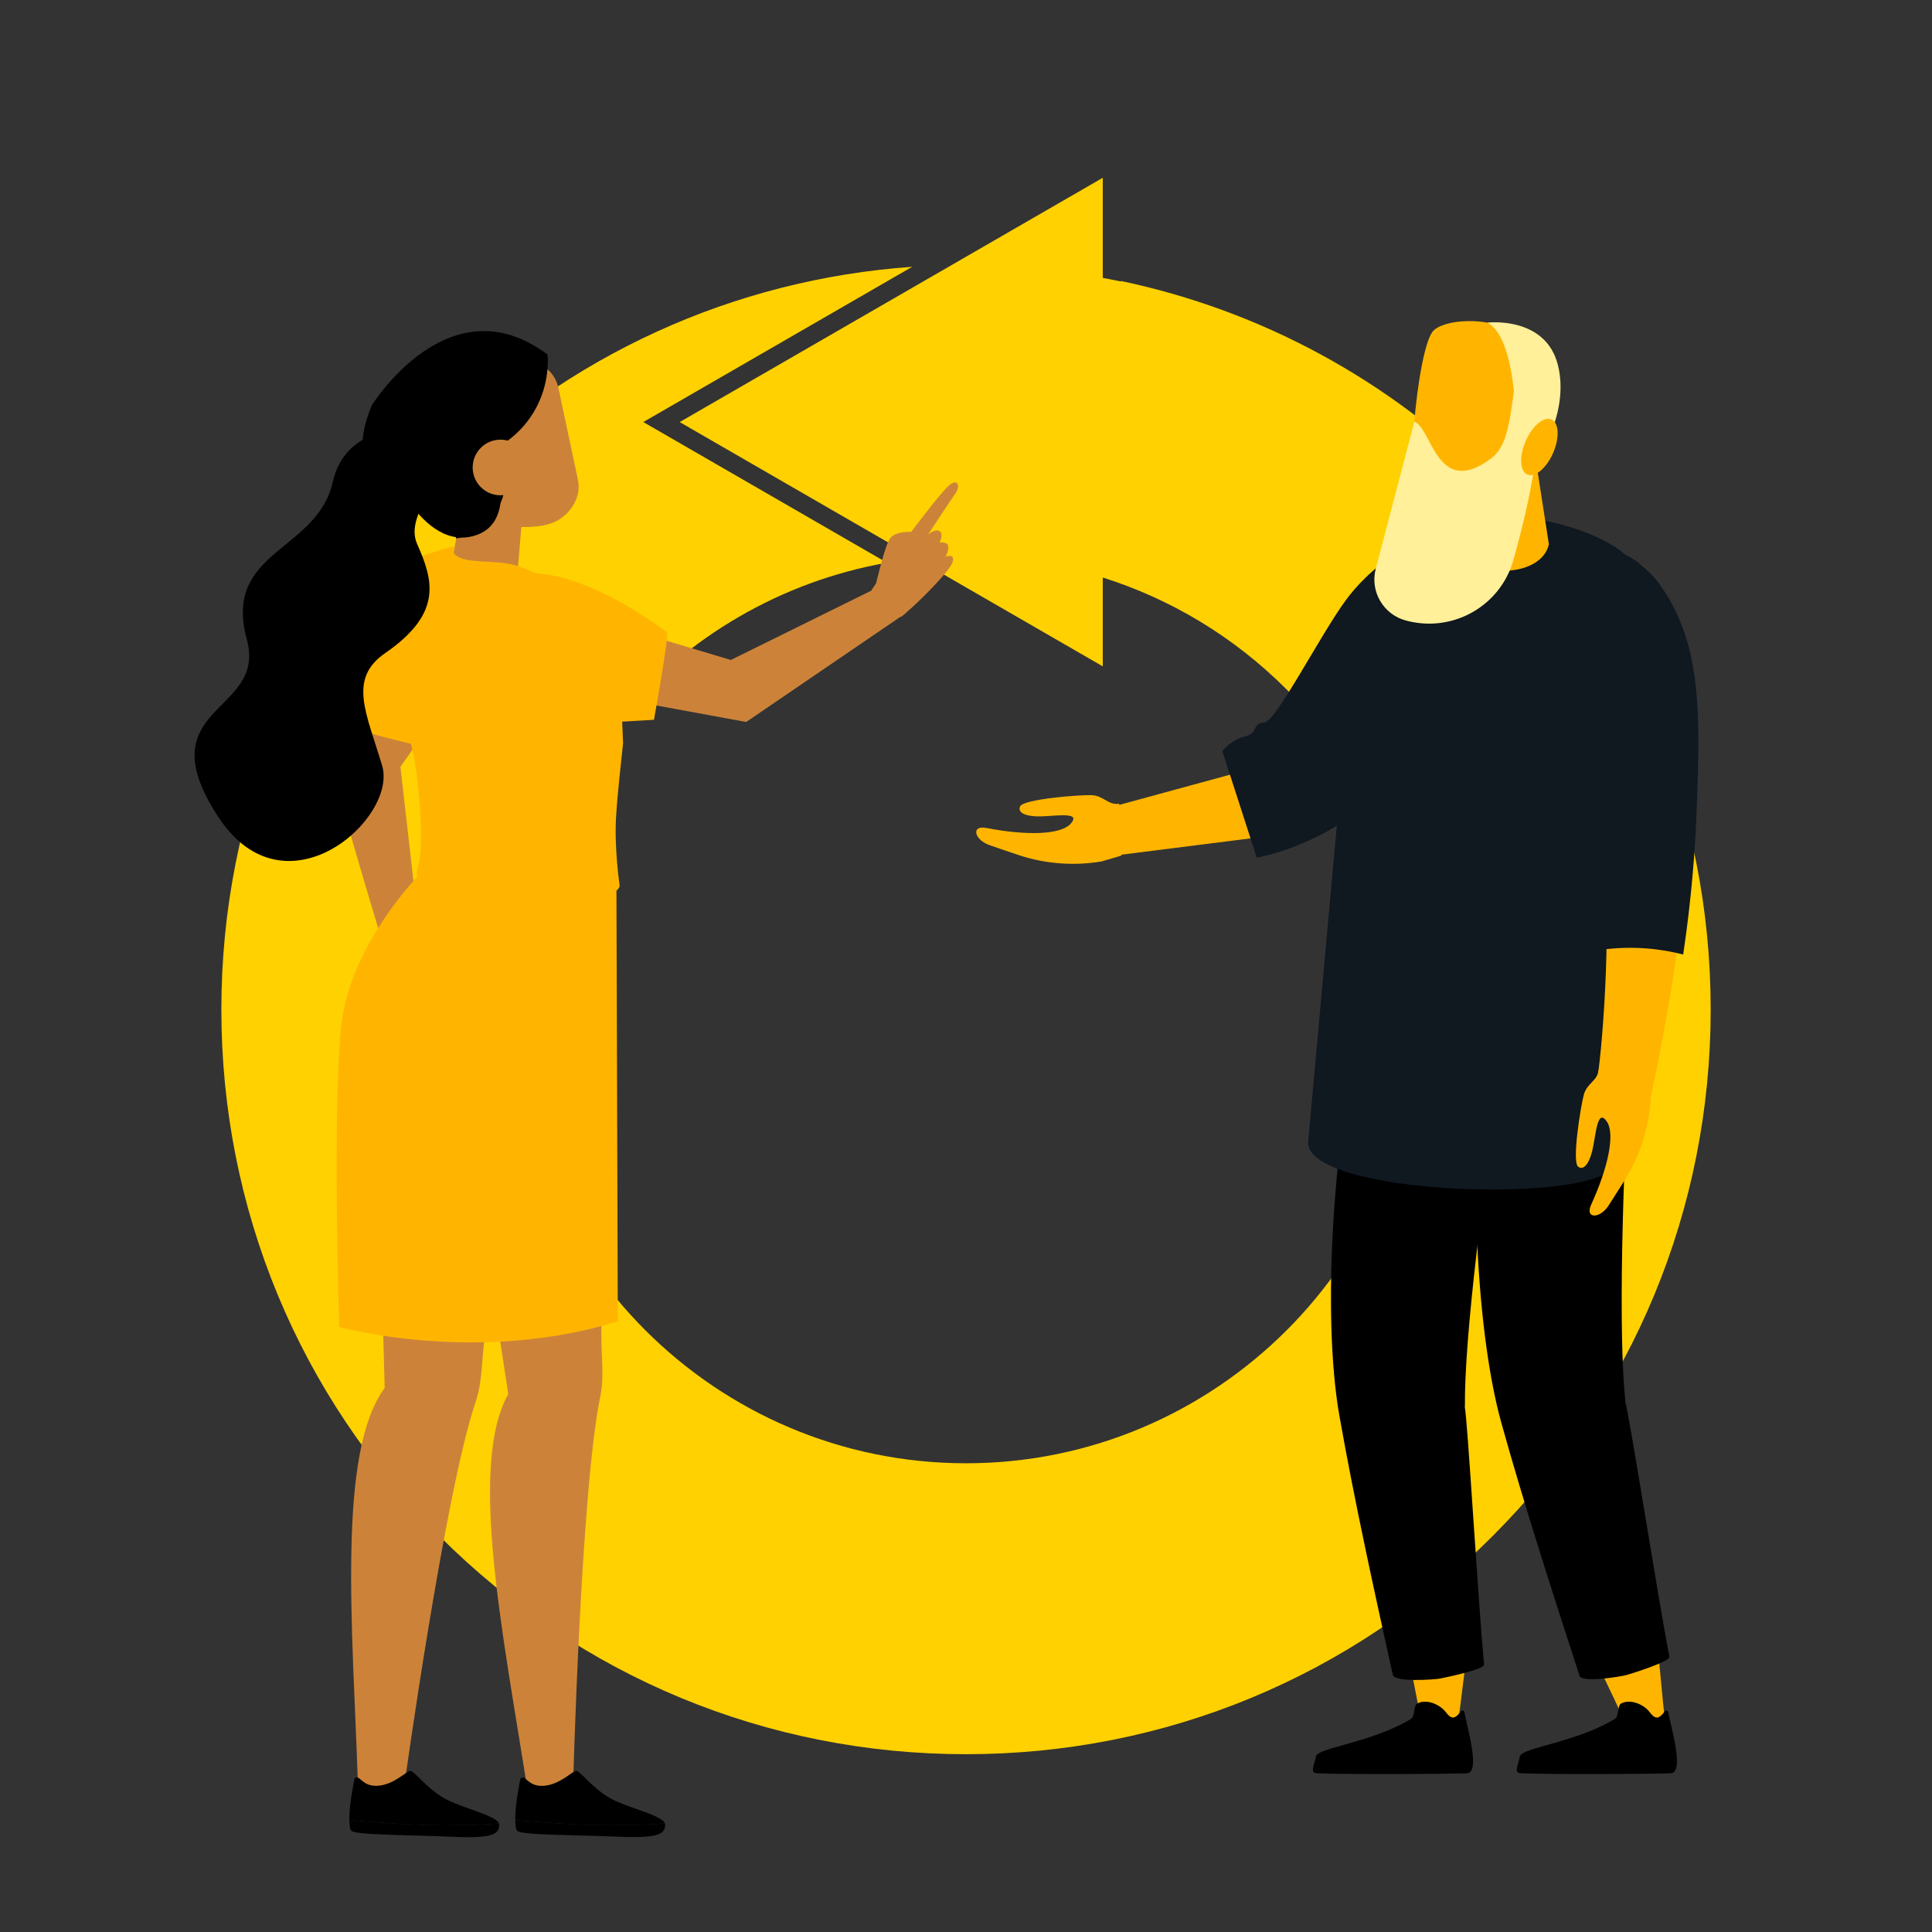 <?xml version="1.0" encoding="UTF-8"?><svg id="Layer_3" xmlns="http://www.w3.org/2000/svg" viewBox="0 0 800 800"><rect x="0" y="0" width="800" height="800" fill="#333333" stroke="none"/><path d="m618.04,200c-42.81-42.81-95.99-71.46-153.88-83.65v.2c-2.5-.53-5.01-1.02-7.53-1.49v-41.44l-175.19,101.15,175.19,101.15v-36.78c27.8,8.78,53.94,24.17,75.94,46.16.4.4.78.8,1.17,1.2v-.28c33.46,33.94,54.14,80.5,54.14,131.81,0,103.6-84.28,187.88-187.88,187.88s-187.88-84.28-187.88-187.88c0-92.43,67.1-169.49,155.15-185.02l-100.89-58.25,111.35-64.29c-73.97,5.25-142.81,36.56-195.76,89.52-58.24,58.24-90.31,135.67-90.31,218.04s32.07,159.8,90.31,218.04c58.24,58.24,135.67,90.31,218.04,90.31s159.8-32.07,218.04-90.31c58.24-58.24,90.31-135.67,90.31-218.04s-32.07-159.8-90.31-218.04Z" fill="#ffd100" stroke-width="0"/><path id="Arm" d="m596.36,222.91l-9.77,4.03c-25.74,10.62-26.13,26.15-49.89,60.74,0,0,0,0,0,0-7.65,10.63-15.31,21.27-22.96,31.9-21.18,5.77-42.36,11.55-63.53,17.32l-8.03,19.81c28.8-3.64,57.6-7.28,86.39-10.92,7.68-.86,23.25-3.73,38.19-15.23,25.21-19.4,28.99-48.27,29.63-54.13l-.03-53.54Z" fill="#ffb500" stroke-width="0"/><path id="Hand" d="m463.46,332.83c-4.81.62-6.41-3.42-11.61-3.57s-27.89,1.64-29.41,4.6c-.89,1.74.27,3.85,6.58,4.17,6.32.33,19.55-2.57,14.2,3.18-3.98,4.28-17.48,5-34.82,1.63-6.6-1.28-4.95,5.27,2.04,7.35,1.26.38,4.41,1.59,11.53,3.93,11,3.62,22.72,4.5,34.15,2.59l8.22-2.42s-.75-21.49-.88-21.48Z" fill="#ffb500" stroke-width="0"/><path d="m561.95,336.19c2.52-23.8,6.01-48.79,10.74-74.8,2.05-11.3,4.25-22.31,6.58-33.04-11.32,7.2-18.08,14.84-22.09,20.31-10.59,14.43-28.93,50.33-33.67,50.55-.26.01-1.57-.03-2.68.82-1.08.83-1.09,1.83-1.85,2.88-1.16,1.6-3.06,1.91-4.33,2.27-2.06.58-4.99,1.99-8.54,5.74,4.77,14.76,9.54,29.52,14.31,44.28,6.39-1.4,14.38-3.75,23.07-7.87,7.56-3.58,13.71-7.58,18.47-11.15Z" fill="#101820" stroke-width="0"/><g id="Legs"><path d="m667.35,692.29c-1.26.39-2.72.3-4.25.06,3.76,7.79,7.43,15.61,10.96,23.47,6.8-.6,9.29-1.53,15.24-4.31-.96-8.86-1.73-18.17-2.72-27.61-5.74,4.02-12.58,6.92-19.22,8.39Z" fill="#ffb500" stroke-width="0"/><path d="m587.1,685.45c-1.33.16-2.74-.19-4.17-.69,1.76,8.28,3.43,16.56,4.94,24.88,6.8.6,9.07,7.76,15.58,6.08,1.24-8.84,3.17-25.72,4.52-35.12-6.6,2.93-14.01,4.57-20.87,4.86Z" fill="#ffb500" stroke-width="0"/><path d="m672.98,580.51h.08c-2.98-27.69-1.45-90.68,2.66-158.82-20.84-3.27-38.95-2.98-60.14-2.32-7.79,53.19-5.26,128.91,6.11,169.85,9.5,34.19,21.54,71.38,32.38,104.7.99,3.03,17.24.29,19.44-.33,2.14-.61,18.12-5.61,17.75-7.53-5.18-26.95-16.76-101.4-18.28-105.55Z" stroke-width="0"/><path d="m606.51,582.48h.08c-.3-27.84,7.3-90.39,17.96-157.81-20.43-5.27-38.49-6.72-59.64-8.12-12.89,52.19-17.68,127.8-10.3,169.65,6.16,34.95,14.55,73.13,22.13,107.34.69,3.11,17.13,1.96,19.38,1.54,2.19-.4,18.58-3.83,18.4-5.78-2.56-27.33-6.9-102.54-8.01-106.82Z" stroke-width="0"/></g><path d="m541.76,471.97c4-44.14,8-88.28,12.01-132.42,1.32-14.53,2.64-29.07,3.95-43.6,4.69-44.32,31.71-81.57,64.08-82.06,23.4-.35,49.08,10.68,53.42,18.64,7.49,13.73,6.22,49.48,5.04,66.21-1.7,24.04,1.93,114-11.19,182.79-3.36,17.64-131.54,13.93-127.3-9.56Z" fill="#101820" stroke-width="0"/><path id="Arm-2" d="m671.44,230.85c-7.71-.47-15.06,3.16-18.03,10.29l-.81,1.93c-11.74,25.26,9.33,94.11,11.95,121.84,2.53,26.77-1.91,81.6-3.98,85-2.06,3.4,22.79,5.06,22.79,5.06,0,0,9.77-42.68,14.47-88.62,2.23-21.8,7.23-133.47-26.39-135.51Z" fill="#ffb500" stroke-width="0"/><path d="m675.82,704.73c-1.58-.23-3.16-.07-4.57.67-1.43.75-1.04,5.41-2.42,6.26-15.85,9.81-38.94,12.01-39.52,15.68-.54,3.48-2.77,6.8.53,6.93,13.33.53,51.92.35,61.98,0,5.87-.2.01-19.31-1.02-25.29-.12-.69-1-.91-1.44-.36-.86,1.07-2.34,3.14-3.97,2.44-1.34-.58-2.01-1.91-2.98-2.91-1.63-1.68-4.1-3.05-6.6-3.42Z" stroke-width="0"/><path d="m591.39,704.73c-1.58-.23-3.16-.07-4.57.67-1.43.75-1.04,5.41-2.42,6.26-15.85,9.81-38.94,12.01-39.52,15.68-.54,3.48-2.77,6.8.53,6.93,13.33.53,51.92.35,61.98,0,5.87-.2.01-19.31-1.02-25.29-.12-.69-1-.91-1.44-.36-.86,1.07-2.34,3.14-3.97,2.44-1.34-.58-2.01-1.91-2.98-2.91-1.63-1.68-4.1-3.05-6.6-3.42Z" stroke-width="0"/><path id="Hand-2" d="m661.99,442.91c-.52,4.82-4.83,5.44-6.18,10.46-1.36,5.04-4.92,27.51-2.39,29.67,1.48,1.27,3.8.64,5.6-5.43s2.07-19.61,6.41-13.06c3.23,4.87.78,18.17-6.55,34.24-2.79,6.12,3.96,6.05,7.63-.27.66-1.14,2.57-3.92,6.51-10.29,6.09-9.85,9.68-21.05,10.49-32.6l-.43-8.56s-21.07-4.29-21.09-4.16Z" fill="#ffb500" stroke-width="0"/><path d="m604.4,185.21l30.99,1.7,5.97,38.46c-3.05,13.64-29.32,14.17-35.14,3.82l-1.82-43.99Z" fill="#ffb500" stroke-width="0"/><path d="m634.39,148.87c4.52,36.05-3.39,64.67-6.08,70.44-5.37,11.57-37.18,7.07-40.14,1.72-7.62-13.76-1.33-77.7,5.48-84.21,6.82-6.51,38.44-6.19,40.73,12.05Z" fill="#ffb500" stroke-width="0"/><path id="Beard" d="m627.46,157.65l8.44,29.32c-.71,11.98-5.08,29.99-9.2,44.81-5.26,18.89-24.61,30.08-43.65,25.39-.22-.05-.44-.11-.65-.16-9.49-2.38-15.22-12.04-12.73-21.51l15.98-60.86c7.33,2.5,9.27,32.01,31.8,15.19,7.01-5.23,7.85-16.69,10.02-32.19Z" fill="#fff099" stroke-width="0"/><path d="m627.41,189.2c1.29-24.16-1.76-50.63-11.52-55.61,0,0,24.09-2.91,29.21,17.59,5.12,20.49-9.48,40.5-9.48,40.5l-8.21-2.48Z" fill="#fff099" stroke-width="0"/><path d="m631.39,183.49c2.51-6.39,7.24-10.85,10.58-9.96,3.34.89,4.01,6.78,1.5,13.17-2.51,6.39-7.24,10.85-10.58,9.96-3.34-.89-4.01-6.78-1.5-13.17Z" fill="#ffb500" stroke-width="0"/><path d="m657.5,228.96c-7.52,4.22-10.13,16.91-11.23,22.28-.94,4.59-2.9,16.19,1.35,42.03,3.61,21.98,10.62,47.56,10.23,56.52-.06,1.36-.38,4.43.53,8.33.78,3.33,1.61,3.67,1.85,6.55.26,3.15-.63,4.13,0,7.14.48,2.29,1.08,2.16,1.49,4.14.67,3.24-.63,5.18-1.3,8.99-.35,2.01-.6,4.95,0,8.74,5.9-.99,13.23-1.6,21.6-.94,5.61.45,10.63,1.39,14.95,2.5,3.46-23.2,4.86-42.73,5.46-56.89.02-.4.04-.94.06-1.6,1.31-35.22,2.46-63.77-10.4-87.02-2.79-5.04-10.15-17.96-22.91-21.3-2.69-.7-7.31-1.91-11.69.54Z" fill="#101820" stroke-width="0"/><path d="m194.06,240.01l25.96.3-54.21,77.22,8.39,73.5-15.39.55s-12.1-39.54-18.71-64.09c-2.05-7.62-.92-15.75,3.13-22.52,9.18-15.34,25.07-41.9,25.07-41.9l25.76-23.05h0Z" fill="#cc8339" fill-rule="evenodd" stroke-width="0"/><path d="m226.86,376.49s-21.77,139.94-26.48,180.13c-.94,8.02-.81,16.14-3.41,23.79-12.71,37.49-29.42,158.04-29.42,158.04-4.59,2.34-12,3.01-19.33.44-2.19-64.77-8.78-137.34,11.07-164.18l-4.41-162.53,39.13-5.37,32.85-30.31Z" fill="#cc8339" fill-rule="evenodd" stroke-width="0"/><path d="m206.59,755.06c-1.27-3.52-16.34-6.61-23.15-10.72-7.12-4.29-11.93-11.06-13.5-11.07-1.57,0-6.72,5.74-13.53,6.18-6.81.44-7.51-5.19-9.61-2.94,0,0-2.32,10.91-2.14,17.12.61.06,22.33,2.18,39.07,2.2,11.55.02,19.16-.46,22.86-.77Z" stroke-width="0"/><path d="m187.09,760.57c17.6.82,19.59-1.32,19.6-5.04,0-.16-.04-.32-.1-.47-3.69.31-11.31.79-22.86.77-16.74-.03-38.47-2.14-39.07-2.2.07,2.21.27,3.89.71,4.39,1.67,1.92,24.12,1.73,41.72,2.55Z" stroke-width="0"/><path d="m160.24,247.62l-22.06,51.91s36.58,10.3,37.3,9.3c39.83-55.57-.64-77.2-.64-77.2l-14.6,15.99Z" fill="#ffb500" fill-rule="evenodd" stroke-width="0"/><path d="m165.41,389.62l1.56,2.89s.78,1.59,3.67,4.74c2.89,3.15,4.36,5.84,6.19,10.91,1.84,5.07,1.86,7.4,3.91,11.68,2.04,4.28,1.59,5.32-1.51,2.56-3.1-2.75-4.39-7.67-5.52-8.92-1.13-1.25-2.15,2.51-2.23,10.24-.07,7.73-1.58,15.3-2.87,15.68-1.29.38-2.03-.66-1.78-6.21.25-5.55.63-14.47-.86-13.69-.44.23-2.13,10.14-2.77,15.29s-3.22,5.62-3.5,3.34c-.28-2.28,1.36-18.42.86-18.43-.5,0-3.55,8.49-5.63,13.48-2.08,4.99-4.44,2.68-3.82.81.61-1.88,4.19-13.84,4-14.93-.19-1.09-3.45,3.69-5.57,7.43-2.12,3.75-4.58,2.44-3.37.37,1.21-2.07,4.14-7.89,6.43-14.46,2.29-6.57,2.72-15.34,3.28-17.56.57-2.23,5.77-7.73,9.51-5.22Z" fill="#fca792" fill-rule="evenodd" stroke-width="0"/><path d="m253.14,372.26s-4.39,141.56-4.12,182.02c.05,8.08,1.18,16.11-.46,24.03-8.01,38.76-11.26,161.06-11.26,161.06-4.26,2.89-11.54,1.69-19.14.04-10.14-64.01-24.11-133.05-7.7-162.12l-24.37-160.76,38.18-10.15,28.87-34.12Z" fill="#cc8339" fill-rule="evenodd" stroke-width="0"/><path d="m227.09,511.01s-21.11,32.84-21.12,32.8c0-.04-3.89-26.14-3.89-26.14l25.01-6.66Z" fill="#bf472e" fill-rule="evenodd" stroke-width="0"/><path d="m178.12,357.44s-33.31,31.2-36.9,68.06c-3.6,36.86-.75,123.95-.75,123.95,0,0,56.76,15.87,115.35-2.33l-.59-186.33-77.1-3.36Z" fill="#ffb500" fill-rule="evenodd" stroke-width="0"/><path d="m216.7,208.63s-1.57,18.63-2.88,34.06c-.35,4.11-2.88,7.71-6.64,9.43-3.75,1.71-8.14,1.27-11.47-1.16-1.09-.8-2.15-1.57-3.16-2.3-4.57-3.33-6.81-9-5.75-14.55,2.72-14.24,7.66-40.18,7.66-40.18l22.24,14.7h0Z" fill="#cc8339" fill-rule="evenodd" stroke-width="0"/><path d="m177.03,172.13c-1.62-7.63,3.25-15.13,10.88-16.75,8.15-1.73,18.42-3.91,26.57-5.64,7.63-1.62,15.13,3.25,16.75,10.88,2.39,11.23,5.74,27,8.12,38.24,1.62,7.63-4.11,15.63-11.55,18-13.01,4.15-40.49-1.75-42.11-9.38-2.39-11.23-6.29-24.11-8.67-35.35h0Z" fill="#cc8339" fill-rule="evenodd" stroke-width="0"/><path d="m227.08,239c-3.63-1.08-7.19-2.36-10.65-3.89-9.36-4.14-23.24-.9-28.05-5.47-1.22-1.16-.33-3.65-.33-3.65l-12.64,3.93s-9.23,4.19-10.28,13.47c-3.27,28.97-1.77,37.86,5.49,66.52,2.65,10.45,5.35,40.08,2.5,48.64-7.94,23.89,82.75,18.89,83.46,8.14,0,0-2.29-15.29-1.47-28.58.64-10.25,1.93-21.18,2.89-30.35-.45-11.03-.89-22.05-1.34-33.08l-29.58-35.67Z" fill="#ffb500" fill-rule="evenodd" stroke-width="0"/><path d="m159.61,188.6c-.38.33,14.69,41.22,37.89,32.88,23.2-8.34-1.16-55.68-1.16-55.68l-36.73,22.81Z" fill-rule="evenodd" stroke-width="0"/><path d="m154.01,167.77s31.95-51.63,72.72-20.93c0,0,5.99,48.19-65.32,48.5-19.98.09-7.41-27.57-7.41-27.57Z" fill-rule="evenodd" stroke-width="0"/><path d="m188.93,222.93s29.34-2.68,18.95-47.94c-10.39-45.25-31.04,19.44-31.04,19.44l12.09,28.5Z" fill-rule="evenodd" stroke-width="0"/><path d="m218.75,193.24c.18,6.36-4.83,11.66-11.18,11.84-6.36.18-11.66-4.83-11.84-11.18-.18-6.36,4.83-11.66,11.18-11.84,6.36-.18,11.66,4.83,11.84,11.18Z" fill="#cc8339" fill-rule="evenodd" stroke-width="0"/><path d="m275.3,754.99c-1.28-3.52-16.35-6.58-23.17-10.68-7.13-4.28-11.95-11.04-13.52-11.04-1.57,0-6.71,5.75-13.52,6.2-6.81.45-7.52-5.17-9.61-2.92,0,0-2.31,10.92-2.11,17.12.61.06,22.34,2.14,39.08,2.14,11.55,0,19.16-.49,22.86-.81Z" stroke-width="0"/><path d="m255.81,760.54c17.6.79,19.59-1.35,19.59-5.07,0-.16-.04-.32-.1-.47-3.69.32-11.3.81-22.86.81-16.74,0-38.47-2.08-39.08-2.14.07,2.21.28,3.89.72,4.39,1.68,1.92,24.12,1.69,41.72,2.48Z" stroke-width="0"/><path d="m177.71,203.17c6.38-13.46-6.06-28.44-20.33-24.16-8.61,2.58-16.83,8.35-19.58,20.55-6.53,29.04-45.7,28.32-35.58,65.26,8.47,30.95-42.18,26.96-11.88,73.39,27.7,42.45,74.4.7,67.9-21.15-6.5-21.85-14.27-35.93,1.26-46.63,23.74-16.36,20.01-29.96,13.28-45.04-3.17-7.09,1.06-14.05,4.94-22.23Z" fill-rule="evenodd" stroke-width="0"/><path d="m220.16,270.99l-7.93-24.72,90.4,27.01,61.03-30.13,11.15,10.92c-21.94,14.96-43.89,29.93-65.83,44.89-19.61-3.61-39.21-7.21-58.82-10.82l-30.01-17.15Z" fill="#cc8339" fill-rule="evenodd" stroke-width="0"/><path d="m207.52,235.82c3.7.82,12.15,1.37,15.92,1.71,12.41,1.11,29.49,7.45,52.76,24.24,1,.72-5.4,36.28-5.4,36.28l-16.03.92-38.48-4.63-8.77-58.52Z" fill="#ffb500" fill-rule="evenodd" stroke-width="0"/><path d="m360.83,244.29s1.63-2.04,1.94-2.84c.32-.8,3.56-15.61,5.88-18.62,2.32-3.01,8.65-2.58,8.65-2.58,0,0,11.28-15.05,15.25-18.85,3.97-3.8,5.33-.17,3.06,2.96-2.26,3.13-11.32,16.99-11.32,16.99,0,0,2.84-2.49,4.7-1.45,1.86,1.04.08,4.77.08,4.77,0,0,3.28-.46,3.57,1.41s-1.03,4.44-1.03,4.44c0,0,3.82-1.59,2.9,2.07s-15.11,17.98-21.48,22.9c-3.67-6.39-12.2-11.19-12.2-11.19Z" fill="#cc8339" fill-rule="evenodd" stroke-width="0"/></svg>